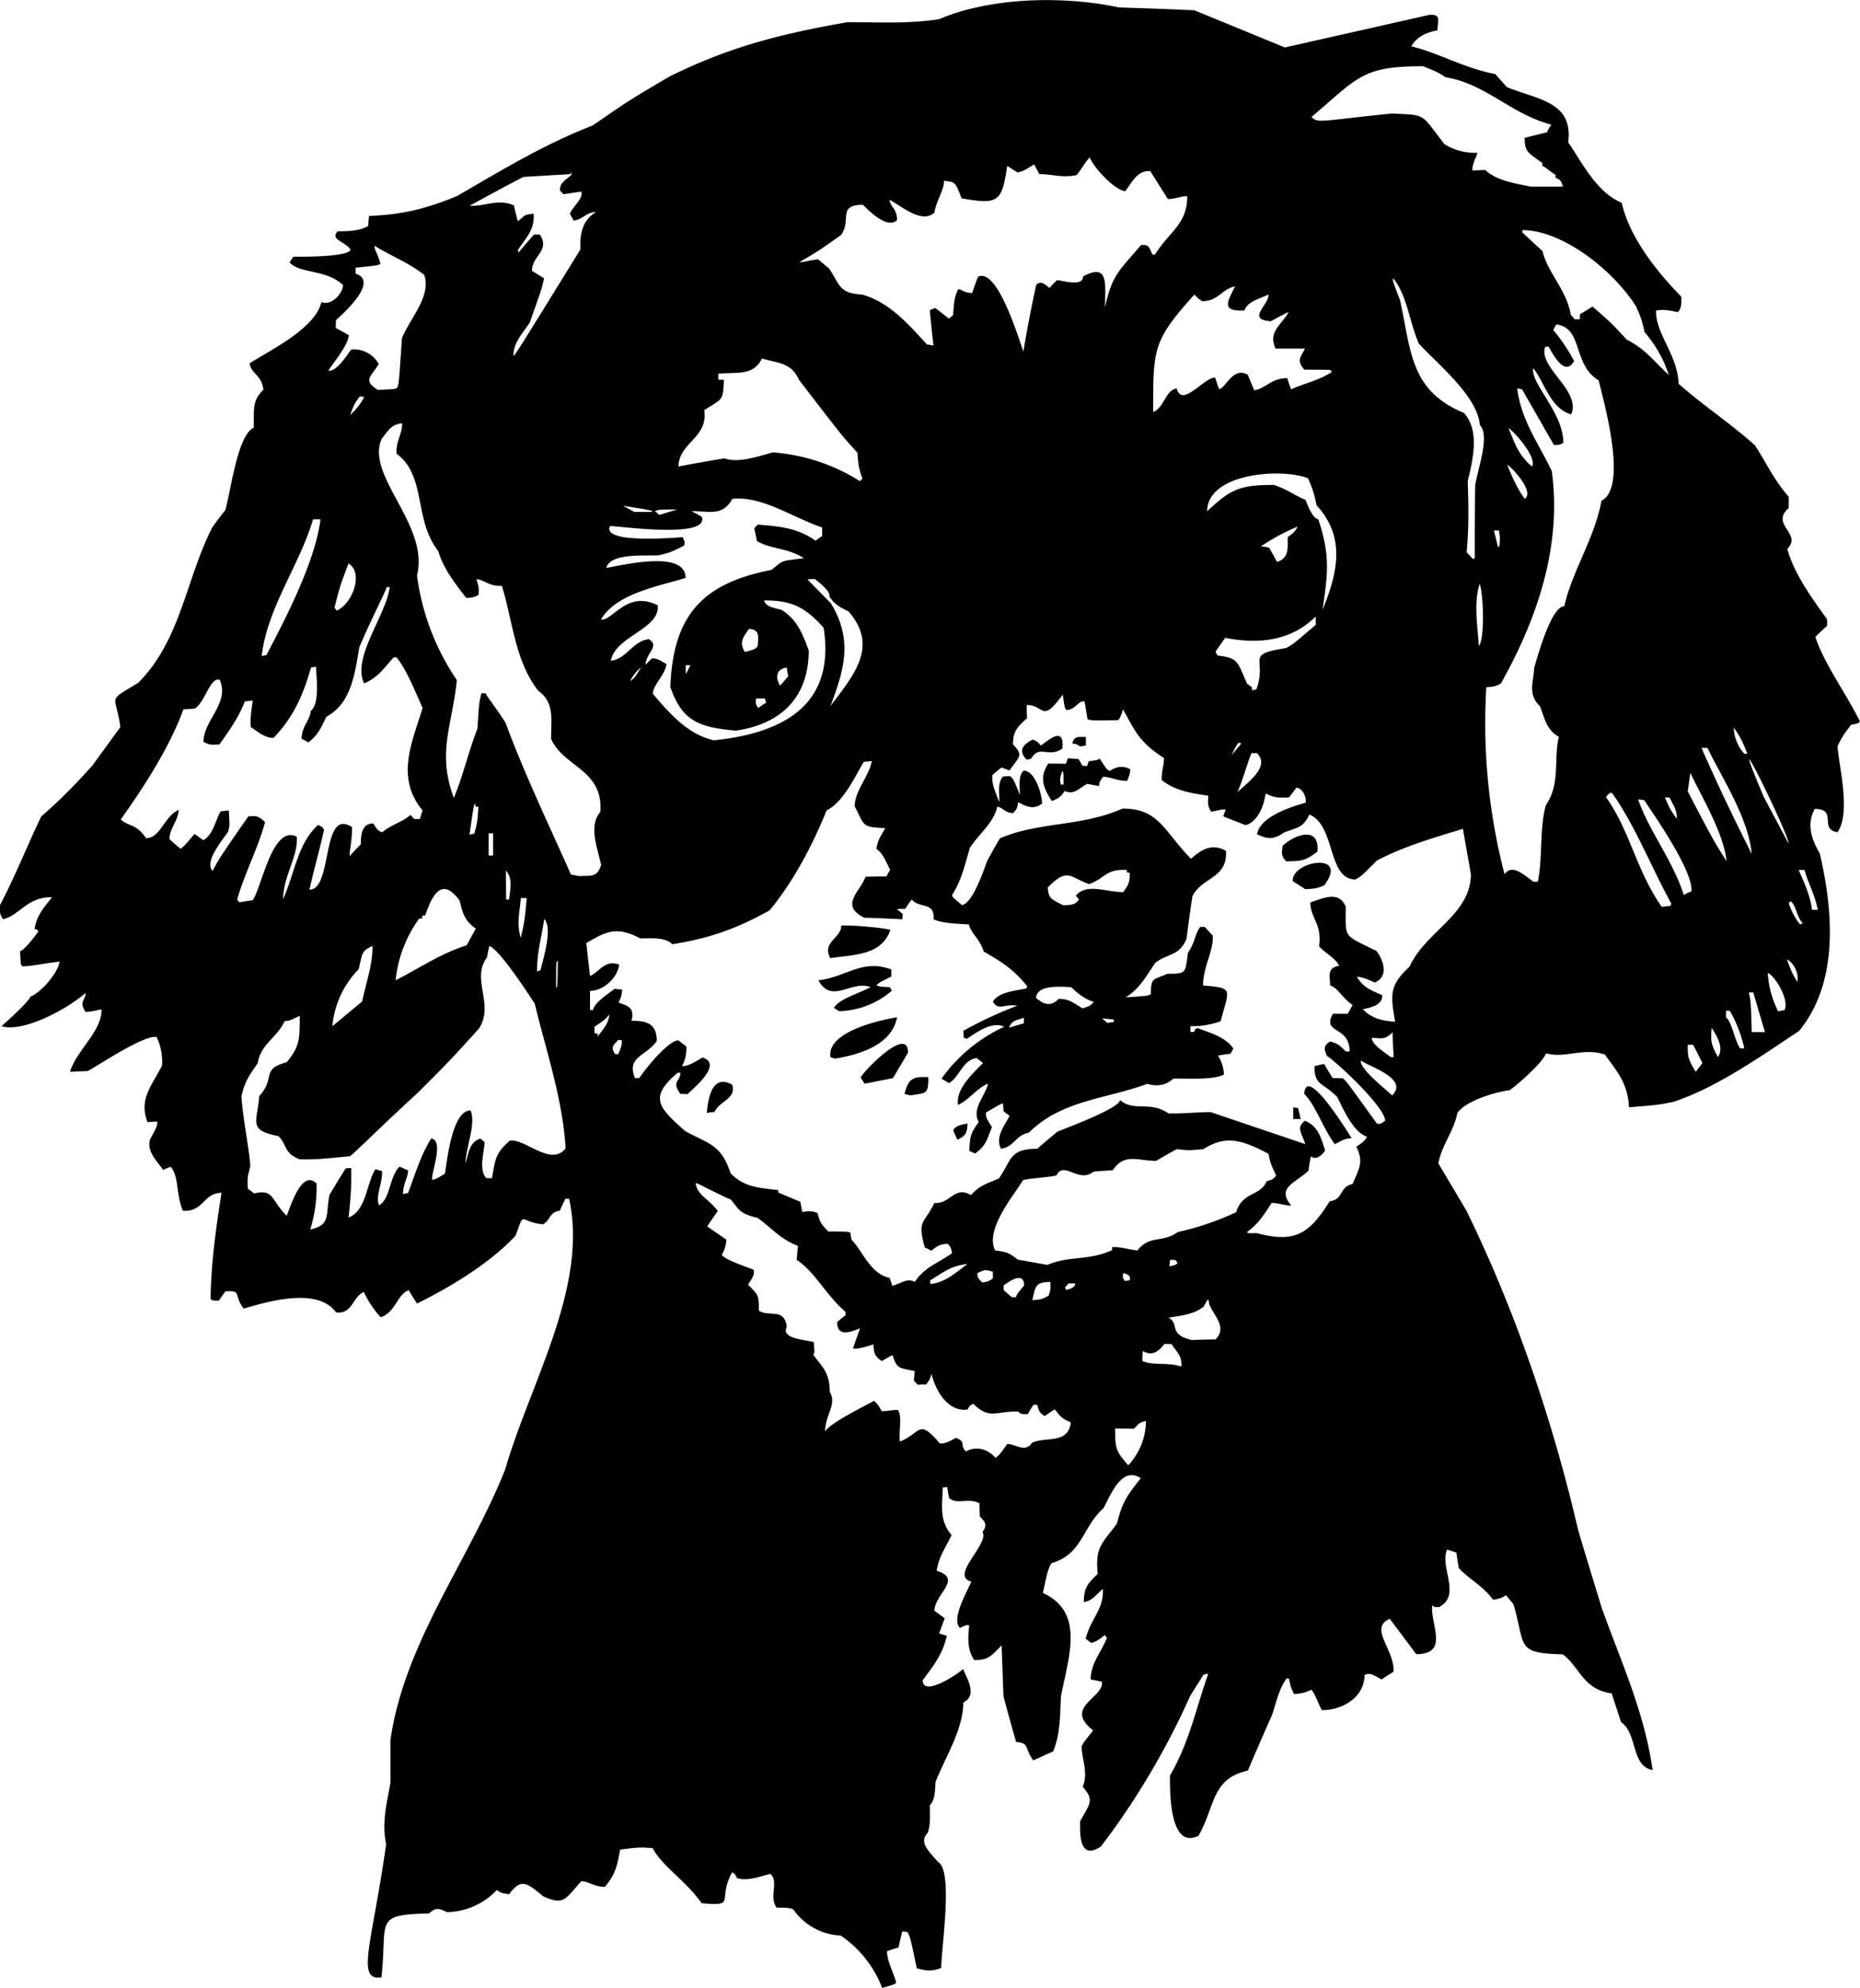 <svg xmlns="http://www.w3.org/2000/svg" width="960" height="1026.077" viewBox="0 0 10 10.688" shape-rendering="geometricPrecision" text-rendering="geometricPrecision" image-rendering="optimizeQuality" fill-rule="evenodd" clip-rule="evenodd"><path d="M4.743 10.688a.597.597 0 0 0-.223-.282.33.33 0 0 1-.256-.142c-.03-.008-.03-.008-.088-.008-.045-.059.014-.135-.034-.182-.063.017-.126.04-.18.023-.01-.022-.01-.022-.026-.031-.083.152.029.183-.164.166-.083-.12-.21-.196-.263-.296-.075-.005-.075-.005-.175.008-.015.084-.025.133-.082.2-.059 0-.087-.03-.127-.03-.087.097-.093.132-.206.08-.09-.076-.119-.095-.182-.01-.043-.007-.043-.007-.066-.023a.377.377 0 0 1-.268.119c-.053-.026-.062-.021-.097.007-.3.008-.222.035-.255.343-.14.023-.05-.183.025-.715-.025-.119.005-.226.023-.33v-.23c.076-.527.423-.967.617-1.455.134-.464.447-.98.344-1.455h-.02a.778.778 0 0 0-.03.064c-.057.008-.048.047-.09.073-.132-.012-.096-.081-.148.061-.14.15-.35.276-.53.365a1.803 1.803 0 0 1-.045-.072c-.064.026-.068.116-.15.146a.542.542 0 0 1-.091-.136c-.06.024-.06.12-.149.11-.1-.139-.368-.058-.497-.021-.056-.073-.007-.1-.099-.092l-.035.05c-.034-.001-.034-.001-.044-.01.003-.197.03-.386.059-.57-.099 0-.095.104-.208.096-.038-.09-.019-.181-.065-.236-.014.004-.027.01-.04.017-.045-.06-.087-.101-.072-.163.038-.07.038-.07.04-.097a.579.579 0 0 0-.053.003c-.048-.126.024-.196.078-.304a.304.304 0 0 0-.029-.154c-.068-.012-.302.146-.37.183l-.096.004c.04-.122.17-.215.17-.334C.535 5.425.5 5.44.46 5.44.422 5.382.46 5.382.46 5.338c-.095.085-.335.215-.452.179.002-.002.15-.132.155-.159.057-.02.151-.131.157-.188-.093.01-.149.025-.2.025-.009-.01-.009-.01-.012-.082.02 0 .089-.09.098-.106C.2 4.997.2 4.997.186 4.994c.011-.075.052-.116.094-.171-.137 0-.171.096-.263.119C-.006 4.912 0 4.89 0 4.866c.085-.162.147-.322.222-.477.096-.083.19-.178.275-.274l.15-.206c-.024-.181-.077-.133.096-.238.23-.23.257-.56.398-.835.022-.032.046-.063.07-.093.031-.105.064-.4.153-.444.003-.1-.01-.143.052-.204-.008-.08-.066-.084-.074-.142.11-.07.355-.188.386-.33.048.025.116-.043.116-.091-.092-.086-.233-.059-.287-.122l.02-.03c.028 0 .294.003.307-.037-.022-.044-.114-.053-.068-.1.049 0 .115 0 .163-.028l.005-.054c.18-.008.299-.036.473-.107.252-.146.463-.275.73-.38.199-.137.199-.137.411-.262.322-.16.599-.23.959-.293.158 0 .326.01.492-.016.273-.117.664-.128.968-.063.135.004.27.009.404.015l.487.2.78-.176c.056.002.044.016.04.084-.06.011-.112.035-.14.086.148.036.283.117.451.149l.062.07c.17.069.358.079.33.297.072.103.15.268.288.325.04.179.177.358.32.505 0 .02.005.06-.018.083-.05-.01-.076-.016-.118-.008 0 .13.114.231.122.393.12.108.274.209.41.331.059.089.097.179.182.277v.06c-.103.09.075.137-.008.22.035.127.122.251.214.378v.036a1.108 1.108 0 0 0-.063.059c.047.144.163.3.239.453-.005.011-.005.011-.048.02-.047.064-.047.064-.072.115.006.098.074.358 0 .462-.103-.016.004-.125-.122-.125-.043.076-.023.154.027.24.07.302.106.687-.111.953-.21.14-.446.306-.677.382-.08.016-.08.016-.238.029-.006-.129-.065-.194-.13-.284-.117-.038-.212.022-.316-.006-.018.049-.141.158-.195.198-.089.012-.24.06-.282.123-.018.097-.083.17-.102.27l.15.253c.26.53.463 1.123.601 1.716.041.14.084.279.127.42.101.283.23.56.274.873-.117-.02-.08-.198-.17-.258l-.05-.154c-.154-.02-.173-.144-.263-.21-.255-.007-.198-.04-.265-.269l-.04-.049a.136.136 0 0 1-.07.024c-.054-.074-.132-.112-.184-.17a1.804 1.804 0 0 1-.013-.083.87.87 0 0 0-.05-.016c-.042.093.08.247-.044.309-.026 0-.026 0-.036-.01-.011.103.094.263-.086.263l-.142-.19c-.116.05.028.166.02.285a.901.901 0 0 0-.064.041c-.043-.023-.065-.04-.092-.023 0 .115-.113.188-.229.188-.015-.022-.034-.085-.057-.11a.194.194 0 0 1-.093.023c-.017-.035-.017-.035-.027-.082l-.011-.003c-.04.05-.057.128-.08.198-.045.1-.088.2-.13.299-.197.044-.174.189-.265.35-.159.08-.154-.247-.154-.323.104-.178.14-.361.206-.548a.747.747 0 0 0-.025.005l-.072.114a4.08 4.08 0 0 1-.48.81c-.122.082-.112-.083-.112-.135.05-.094.08-.111.014-.186.032-.074-.006-.152-.006-.218.017-.034.058-.075.061-.086-.161-.125.064-.177.048-.261l-.06-.012c0-.088.058-.148.087-.223L5.94 8.79c-.041.032-.041.032-.073.043-.011-.008-.02-.016-.03-.022.024-.105.1-.16.092-.268-.038.03-.054.063-.102.07 0-.083.026-.103.075-.152-.016-.148.027-.165.103-.27.03-.12.055-.15.128-.244-.105-.07-.165.1-.201.162-.114.101-.111.247-.28.295-.02.042-.02.042-.045.16.227.104.138.342.097.556-.005.092-.002.201-.042.296l-.107.048c-.05-.07-.018-.092-.092-.099-.024-.082-.046-.164-.068-.245l-.01-.274c-.057.057-.07.079-.147.079-.041-.059-.033-.13-.027-.186-.014-.004-.014-.004-.05.013-.05-.049.044-.204.061-.249-.119-.031.1-.204.06-.267.029-.038.014-.054-.014-.083-.002-.024-.002-.047-.002-.071-.06-.032-.125.01-.163-.029-.005-.02-.008-.04-.01-.058-.009 0-.017.001-.025.003 0 .086-.022.174.048.255-.029.062-.07.117-.08.192.143.043-.012.125-.012.215l.055.04-.03.082a.591.591 0 0 1 .042.013c-.027.103-.064.149-.13.238 0 .092.185-.03.217-.06.016.045.082.14.001.18 0 .144-.095.29-.149.426-.003.035 0 .095-.031.127.001.101.001.101-.01.146-.052.052.005.101.054.158.082.045.02.445.017.57-.057.023-.09.012-.131.002-.035-.166-.035-.166-.05-.195a.176.176 0 0 0-.028-.003c-.008.029-.014.057-.02.086a.94.94 0 0 0-.062.02c0 .051.028.098.049.167-.005.01-.005.01-.076.031zm1.323-2.81c-.076-.086-.068-.099-.071-.198l.101.001c.025-.022.025-.035.065-.041a.354.354 0 0 1-.095.238zm-.713-.04c-.05-.055-.11-.062-.16-.035-.038-.038.008-.047-.054-.073-.032.018-.059.033-.086.03-.118-.138-.1-.055-.215-.01-.006-.06.013-.134-.01-.17-.038 0-.061.008-.088.006-.02-.035-.02-.035-.041-.055-.065.036-.232.117-.263.164 0-.088.065-.145.025-.212 0-.106-.044-.138-.089-.2.008-.01.008-.01.003-.068-.057-.014-.177-.019-.145-.082-.013-.105-.097-.05-.15-.087 0-.09-.006-.084-.058-.14.017-.028.038-.052.029-.08-.05-.02-.157-.054-.17-.081a.167.167 0 0 0 .024-.081 5.769 5.769 0 0 1-.103-.071l.057-.083c-.05-.066-.111-.085-.119-.149.014 0 .04.02.19.089.05.062.048.073.143.098.068.046.119.113.217.15l-.007.075c.099.065.157.189.263.28v.018a.515.515 0 0 0-.045.037c0 .077.063.058.123.033a8.261 8.261 0 0 0-.038.108c.024.007.078-.012.11-.021.003.032-.002.06.045.089l.057-.032c.026.073.029.068.12.086-.002.017-.004.034-.004.053a.243.243 0 0 1 .02.021c.013-.002.03-.002.045-.002.02-.026.02-.026.029-.057.017.073.079.206.193.192.016-.025.016-.025.033-.03.087.087.125.036.24.041.009.01.017.016.052.013a.52.52 0 0 1 .031-.05c.007 0 .013 0 .02.002.007.023.007.04.04.059a.64.64 0 0 1 .054-.036c.027.033.032.047.086.07-.014.118-.13.075-.208.109-.038.057-.088.007-.134.007-.037.053-.037.053-.062.075zm.998-.491c-.08-.026-.146-.003-.209-.03 0-.02 0-.037.002-.054.046.027.079.01.117-.038l.038.001c.022.037.058.062.052.12zm.056-.143c-.129-.031-.062-.084-.124-.12.057-.01.136-.016.189-.06.019-.037.019-.037.026-.035 0 .065.113.136.037.212-.043 0-.086.002-.128.003zM5.55 6.99c.017-.071.014-.098.097-.098.001.043.001.043-.01.075-.04.019-.04.019-.087.023zm-.11-.016l-.044-.038v-.025c.026-.02.11-.08.11 0-.04.048-.04.048-.043.063H5.44zm.292-.04l-.006-.012a.276.276 0 0 1 .019-.022h.036c0 .024-.04.033-.049.035zm-.935-.023l-.014-.041c-.103-.02-.147-.147-.204-.204a.317.317 0 0 1-.007-.039c-.015-.006-.015-.006-.118-.006-.05-.049-.046-.058-.059-.1-.036-.014-.05-.008-.082-.006l-.01-.054-.117-.049c-.002-.005-.002-.01-.002-.014-.117-.013-.184-.018-.256-.09-.051-.156-.116-.157-.244-.227-.141-.125-.2-.18-.04-.314h.014c0 .05-.05.043 0 .114.011 0 .024 0 .037.002.044-.041.19-.163.082-.198-.03.017-.078.05-.11.046a.198.198 0 0 0 .023-.105l-.043-.033c-.052 0-.173.147-.21.203h-.023c-.049-.116.065-.12.117-.2 0-.1-.064-.108-.136-.108.02-.074-.025-.082-.07-.098.016-.033.016-.033.02-.07l-.042-.004c-.035.03-.106.072-.115.114h-.016v-.103c.071 0 .147-.068.157-.141-.076-.03-.106.04-.157.061l-.02-.177c.107-.062.162-.093.29-.025.042.001.13-.011.173.031.198-.031.343-.082.523-.182.13-.158.233-.356.306-.537.092-.046.15-.179.2-.261l.043-.005c-.013.08-.092.16-.092.244.057.11.038.11.164.117-.022.043-.04.059-.047.113.033.019.049.063.074.112a.252.252 0 0 0-.02.035c-.038 0-.076 0-.113.002-.03.082-.14.153-.006.22.068.001.136.005.204.008a.14.14 0 0 1 .003-.027c-.01-.01-.022-.02-.033-.027.014-.002.03-.002.046-.002.011-.017.022-.035.035-.05.041.05.125.01.117.106.05.023.122.023.19.028.013.05.059.078.08.146.082.046.16.093.234.187l-.005.011c-.063.013-.15.02-.18.071.03.051.065.01.131.022-.106.04-.198.084-.29.135l.003.037.015.006c.047-.029.134-.098.202-.065a.85.85 0 0 0-.337.279l.04.024c.061-.037.07-.122.149-.135l.034.027c-.049.05-.149.14-.134.225.06-.027.103-.092.161-.114-.014.065-.09.136-.05.206-.045.063-.046.073-.051.155.01.005.02.01.032.014.06-.043.065-.08.09-.142-.02-.03-.035-.051-.032-.078.086-.05.086-.05.092-.047a.39.39 0 0 0 .003.04c.01.009.02.017.032.024-.025.051-.08.116-.046.178.075-.013.073-.07.15-.087.175-.175.414-.18.636-.262.044.013.095.013.14-.028.056-.003.213.01.272-.022a.192.192 0 0 0-.032-.102.873.873 0 0 1 .068-.01l.015-.028c-.045-.066-.137-.087-.192-.11-.016.007-.016.007-.018.021H6.4v-.031a.45.45 0 0 0 .163-.027c.044-.174.074-.178-.095-.192 0-.101.058-.187.052-.268l-.043-.047h-.023c-.027.027-.03.09-.067.138-.016.11-.005.114-.11.114-.079.035-.088.017-.09.11-.017.009-.017.009-.136.017.073-.043.11-.111.16-.186.075-.054.128-.036.168-.128.01-.078.02-.154.032-.23.05-.103.191-.095.18-.244-.076-.043-.134-.005-.188.043-.15-.155-.173-.27-.368-.27-.223.099-.447.069-.659.16-.024.04-.046.08-.068.12-.01.023-.074.228-.136.239-.05-.042-.05-.042-.054-.054.052-.076.073-.178.097-.255.053-.08.125-.13.147-.22.03.004.041.034.085.034.021-.02.024-.035.026-.058.036.016.08.047.13.006-.005-.068-.043-.176-.1-.176-.029.029-.02.078-.02.13-.032-.08-.032-.08-.051-.1-.015 0-.027 0-.04.002-.03.036-.019.085-.019.138-.025-.064-.041-.097-.038-.146a.64.64 0 0 1 .05-.041l.042.016c.058-.08.074-.08.019-.141 0-.072.028-.097.076-.14-.002-.024-.002-.047-.002-.071.097 0 .078.103.194-.056.01.072.01.072.019.083.049 0 .066-.054.098-.046l.016.096c.025.007.025.007.163.005.011-.01.011-.01.028-.058.065.118.09.179.22.261 0 .041-.014.071-.012.119.071.055.144.068.25.084 0 .031-.008.047.015.085.023 0 .055-.015.079-.01a.246.246 0 0 0-.013.036l.119.047c.068-.017.101-.11.108-.17.047.021.057.024.126.021l.04-.052c.027 0 .054.041.05.08-.09.026-.245.077-.262.17.057.026.085.032.147-.01.08-.03.1-.026.135-.096.142.06.096.349.247.349.03-.016.03-.016.116-.102.145-.076.304-.122.462-.17l.043.243c0 .219-.242.306-.33.498-.106.098-.104.147-.077.296-.078-.005-.13-.022-.174-.067.038-.009.107-.02.104-.076-.078-.033-.103-.047-.136-.098.03 0 .057.013.096.03.083-.033.04-.134.008-.17-.18-.09-.164-.063-.164-.237-.037-.093-.13-.041-.19-.024 0 .086.064.116.047.236.025.032.087.062.108.105-.062.011-.053.046-.048.106.041.013.065.068.12.105l-.026.047h-.08c-.061.11.09.062.09.203h-.02c-.041-.041-.044-.041-.084-.054-.03.018-.04.035-.017.078.063.043.312.277.312.348-.025.018-.025.018-.044.016-.162-.225-.162-.225-.183-.244l-.055-.001a1.938 1.938 0 0 1-.046-.076.626.626 0 0 0-.052.012c0 .105.04.083.122.165.025.048.084.192.161.214-.014.025-.031.036-.058.054.04.08.017.114-.02.2-.074.017-.048.085-.123.093-.11.174-.184.227-.394.171-.048.002-.048.002-.05-.006.062-.045.092-.095.132-.156.033 0 .065.013.106.015-.085-.099.025-.122.092-.189.003-.027.008-.052.013-.077.025.025.063-.007.076-.032-.026-.084-.043-.13-.108-.159-.048.038-.02.06.002.126l-.509-.172c-.086 0-.125.008-.227.007-.1-.07-.187-.007-.26-.072-.009.048-.291.15-.337.17-.036.03-.073.06-.108.092-.152 0-.136.059-.207.16-.064.027-.105.038-.15.089-.088-.053-.112.05-.196.042-.058.118-.093.09-.052.24.011.004.022.01.035.017.033-.025.04-.033.087-.038.013.013.02.018.024.052-.08.056-.146.073-.2.154-.038-.025-.087.014-.119.02zm.206-.008l-.003-.019c.08-.049.11-.077.201-.089-.06.046-.12.1-.198.108zm.278-.008c-.026-.025-.026-.033-.027-.05.035-.016.038-.023.084-.008v.036c-.026.017-.026.017-.057.022zm.768-.008c-.013-.016-.013-.016-.011-.042.002 0 .048.006.035.038l-.024.004zm.238-.079l.004-.035c.01 0 .02 0 .03.002l.01.016c-.011.01-.011.01-.044.017zM5.63 6.8l-.158-.028c-.057-.045-.067-.04-.122-.05-.056-.112.101-.296.15-.377.027-.01.154-.017.18-.026.039-.081.12.045.199-.02.033-.003.068-.006.103-.007.063-.095.135-.051.234-.051.037-.022.073-.043.111-.063.064.007.064.007.143 0 .124-.08.214-.046.35.025.01.05.01.05.041.117-.019.025-.03.024-.05.029-.035.084-.13.055-.165.168a1.516 1.516 0 0 1-.315.107c-.08.06-.15.013-.216.099-.06-.008-.09-.021-.136-.018v.016c-.13.059-.23.028-.349.08zm-3.962-.19a.77.77 0 0 0 .034-.247c-.08-.08-.14.125-.161.173-.086-.086-.067-.145-.176-.12-.011-.01-.022-.018-.033-.026-.002-.059-.002-.059.014-.122-.008-.102-.04-.252-.048-.373.018-.083.043-.114.088-.18.015-.102.104-.136.144-.225.025-.002.025-.002.082-.029-.003.113.007.157-.071.25-.141.037-.057.085-.147.181-.013.148-.06.183.103.216.05.05.026.09.115.125.094 0 .094 0 .27-.017.023-.016.177-.17.364-.341.17-.17.17-.17.328-.344.087-.13-.044-.268.044-.383a.853.853 0 0 1 .013-.062c.055.02.201.244.244.31.059.246.15.51.166.778-.08.1-.217-.054-.3-.042-.077.068-.078.098-.096.202h-.03c-.044-.044-.01-.147-.01-.193-.007-.008-.015-.014-.023-.02-.06.023-.059.07-.08.133.004-.09.058-.213.028-.284-.102 0-.127.282-.138.34-.054.032-.054.032-.07.032.003-.06.063-.207-.003-.222-.054.083-.089.197-.125.294a.134.134 0 0 0-.027.006c0-.059.027-.089.027-.128l-.046-.02c-.057.058-.048.172-.11.208-.022-.044.02-.123.016-.184l-.036-.01c-.05.082-.048.221-.144.26.01-.09.017-.178.014-.266-.011 0-.02 0-.03.002-.03.048-.059.095-.087.143-.021.112.008.16-.103.185zm5.507-.46c-.067-.094-.101-.207-.163-.269.01-.165.245.224.255.238-.05.003-.057.019-.092.032zm-2.028-.023c-.008-.018-.016-.033-.022-.05.012-.026.046-.031.077-.037-.003.046-.006.066-.055.087zm1.806-.111v-.063a.758.758 0 0 0 .026.004l.014.059h-.04zM3.8 5.984c.006-.065.023-.215.136-.153.025.076-.065.085-.095.147-.014.001-.029.003-.041.006zm1.094-.095l-.031-.008c.02-.079.041-.095.128-.09 0 .092-.008.084-.097.098zm2.591 0c-.038-.035-.18-.147-.168-.188.036.031.26.096.168.188zm-2.836-.063a.404.404 0 0 1-.022-.034c.027-.045.255-.278.255-.133l-.081.137-.152.03zm4.468-.064c-.041-.066-.044-.08-.043-.145h.029l.05.098-.036.047zm-4.628-.07l-.024-.009c-.022-.133.257-.198.358-.214-.028.148-.201.201-.334.222zm2.988-.009c-.043-.033-.097-.065-.103-.103.05 0 .068.014.113-.03.001.044.003.089.006.133h-.016zm1.759 0c-.041-.076-.037-.085-.034-.157.018.027.072.105.034.157zm-5.928-.016c-.031-.04-.003-.052.015-.076.006 0 .012 0 .02.002 0 .027 0 .027-.019.074h-.016zm6.047-.031c-.034-.056-.043-.141-.076-.167l.001-.035h.02a.711.711 0 0 1 .078.202h-.023zm-6.142-.064v-.016h-.015c-.002-.012-.002-.025-.002-.036.05-.033.05-.033.08-.065-.004.048-.034.08-.063.117zm6.205-.023c-.005-.167-.005-.167-.016-.214h.024l.063.214h-.071zm-3.993-.024c.018-.043.037-.037.08-.054v.03l-.08.024zm-3.638-.008a.5.5 0 0 1 .141-.306c.021-.078.01-.098.075-.125 0 .1-.032.187-.056.298l-.16.133zM5.955 5.5l-.03-.025.063.006v.013a.246.246 0 0 0-.033.006zm-1.443-.063a.276.276 0 0 0-.029-.018c.027-.049.141-.08.197-.112-.102-.04-.208.095-.28-.037.148-.016.234-.117.392-.058v.038c-.066.033-.066.033-.08.047.021.008.021.008.072.01l.011.019a.449.449 0 0 1-.283.11zm5.048 0a.529.529 0 0 1-.056-.206c.033.008.119.142.09.2a.227.227 0 0 0-.034.006zm-3.74-.016c-.057-.035-.076-.051-.128-.051-.048.048-.086.025-.122-.005.005-.073.13-.06.189-.058.033.03.063.06.122.08-.021.021-.021.021-.06.034zM2.99 5.31c0-.143 0-.143.009-.143-.002.138-.002.138-.008.143zm6.673-.032c-.027-.044-.027-.044-.056-.119.027.007.068.068.056.12zm-7.536-.008a.681.681 0 0 1 .127-.332h.016v-.016h.016c.034-.102.088-.216.185-.08.014.051.02.105.087.15l-.049.09c-.14.044-.257.125-.382.188zm.76-.047c0-.103.026-.194.039-.282.047.047-.005.21-.02.275-.007.002-.014.004-.018.007zm1.577-.072c-.047-.088.059-.106.059-.175.054-.004.228.012.264.023-.047.14-.202.133-.323.152zM2.8 5.042c-.025-.078-.004-.146 0-.214h.032c-.012.126-.012.126-.032.213zm6.878-.072a.345.345 0 0 1-.061-.115l.01-.01c.032.025.03.082.066.119a.056.056 0 0 0-.015.006zm.064-.079c-.01-.08-.046-.155-.072-.214h.032c.014.06.056.132.071.214h-.031zm-.808-.016c-.137-.195-.171-.41-.3-.59.02-.023.02-.023.032-.023.122.17.21.396.32.597a.078.078 0 0 0-.005.011l-.047.005zm-3.217-.008c-.074-.036-.079-.041-.084-.096.108-.108.114-.057.222-.018.087-.03.087-.082.203-.076 0 .005 0 .01.002.014.004 0 .01 0 .014.002 0 .046-.003.059-.035.103-.095 0-.196-.05-.255.019l.017.02c-.019.034-.058.03-.084.032zm-4.43-.016c-.004-.006-.01-.01-.012-.015.04-.141.114-.28.15-.416-.041-.04-.054-.033-.09-.031-.154.222-.154.222-.192.293-.049-.05.062-.176.084-.212.008-.032.008-.032.003-.113a3.93 3.93 0 0 0-.044.005c-.029.052-.041.127-.093.155l-.046-.033c-.026.024-.042.054-.076.079-.021-.017-.042-.035-.06-.052 0-.056.045-.095.05-.157-.08.035-.097.152-.176.152-.055-.08-.087-.059-.136-.1.128-.18.263-.39.337-.592l.062-.005c.057-.038.08-.168.133-.155.056.125-.087.218-.087.334.029.016.038.017.086.014.052-.074.104-.146.136-.231l.043-.005c-.013.095-.013.095-.011.143.03.017.07.058.122.058.109-.11.163-.24.202-.378l.027-.005c0 .04.023.2-.028.237-.007.058-.045.075-.05.15l.037.02c.054-.041.068-.08.097-.138.136-.073.153-.237.177-.374.064-.15.127-.27.148-.323h.015c-.017.149-.206.382-.137.518.074-.032.107-.082.158-.14h.016c.054.067.098.178.14.272-.055.183-.148.372 0 .551l-.015.046h-.03l-.02-.022c-.05.043-.105.052-.151.093-.03-.006-.038-.033-.05-.047-.063 0-.066.066-.066.112-.02.02-.041.041-.06.064-.003-.023.013-.078.013-.156-.167-.11-.102.336-.229.336.023-.108.054-.21.078-.323-.011-.016-.011-.016-.032-.025-.109.098-.125.258-.188.399 0-.122.084-.235.073-.336-.13-.065-.186.266-.236.342a1.11 1.11 0 0 0-.072.011zm1.434-.015L2.72 4.68c.036.043.025.089.017.156h-.016zm6.332-.024c-.06-.187-.19-.349-.246-.515l.033.005c.053.08.262.377.254.49-.015.005-.029.012-.041.02zM7.017 4.78l-.067-.043c-.006-.109.307-.161.17.022-.04.02-.072.02-.103.021zm1.227-.04c-.053-.038-.115-.098-.155-.04a3.219 3.219 0 0 1-.098-1.005c.048-.005.048-.005.078-.02.2-.356.328-.744.274-1.143-.081-.165-.165-.277-.186-.444l.026.005.172.3c.032-.002.032-.002.05-.013 0-.162-.178-.32-.162-.401.06.073.09.215.204.249.056-.127-.177-.252-.14-.362a.08.08 0 0 1 .018-.003c.018.026.084.171.138.078a.949.949 0 0 0-.112-.167.186.186 0 0 1 .017-.03c.146.021.084.214.227.301.023.099.161.574.015.647-.036.2-.155.372-.2.567-.069 0-.143.266-.162.333-.002.07-.037.14.031.204.024.057.032.127.102.165-.029.117.01.252-.07.368-.035.126-.016.275-.043.411h-.024zM3.11 4.71c-.014-.003-.026-.007-.04-.008-.123-.276-.253-.548-.352-.816-.053-.084-.1-.14-.107-.159h-.023c-.013.056-.013.056-.021.19-.046.116-.076.25-.127.373-.092-.246-.008-.39.016-.634a1.297 1.297 0 0 1-.214-.562c.068-.273-.279-.536-.19-.735.032-.039.052-.08.11-.083 0 .06-.034.095-.03.163.162.12.091.354.224.523.026.09.083.165.15.252.021 0 .039 0 .067-.016.002-.04.002-.04-.012-.084.04 0 .07.041.137.035.056.176.07.407.197.566.086.062.068.147.068.258.068.152.28.163.265.391-.064.076-.018.187.004.286-.022.068-.053.057-.122.06zm3.805-.08c-.034-.033-.02-.055-.02-.082.06-.058.2-.114.188.03-.07.054-.09.05-.168.053zm2.368 0c-.068-.106-.068-.106-.209-.375l.014-.1c.059.127.178.32.195.476zm-6.656-.031v-.119h.024v.119h-.024zm6.791-.008c-.097-.192-.187-.38-.27-.57h.032c.076.158.22.375.238.57zm.198-.056l-.132-.248c-.239-.56.14.212.132.248zm-7.092-.047c.024-.166.024-.166.032-.166v.015h.016c-.005.08-.005.08-.022.145a.119.119 0 0 0-.026.006zm6.49-.087c-.035-.05-.035-.05-.063-.114h.025c.013.031.044.07.038.114zm-3.359-.095c-.054-.08-.063-.135-.019-.201l.095.001a.17.17 0 0 1 .011-.03l.057.005a.693.693 0 0 1 .02.035l.025.003a.514.514 0 0 1 .01-.027c.045-.005.045-.005.058-.014.04.061.04.061.055.066.032-.02.067-.032.11-.008a.147.147 0 0 1-.018.062c-.054 0-.09-.022-.128-.022-.02.027-.02.027-.022.05l-.064-.012c-.044.024-.073.062-.12.038-.024.033-.032.04-.07.054zm.998-.048c.027-.057.059-.176.076-.209h.029c.073.073-.051.157-.105.21zm-.95-.04c-.005-.033-.005-.033.007-.07.008 0 .008 0 .008.07h-.015zm-.183-.134c-.054-.054-.01-.086.032-.108.025.01.025.01.044.032.042-.029.127-.108.116.016-.076.054-.124-.024-.168.055l-.024.005zm1.101-.024c.029-.058.029-.058.04-.068a.11.11 0 0 0 .013.005l-.053.063zm2.757-.008a.22.22 0 0 1-.057-.14c.03.04.048.074.073.14h-.016zm-3.572-.04C5.787 4 5.787 4 5.765 3.997c.01-.041.033-.035.073-.035v.046l-.033.005zM3.838 3.98c-.145-.033-.244-.152-.328-.25 0-.048.067-.102.073-.16-.041-.024-.047-.027-.076-.032a.395.395 0 0 0-.036.036c0-.061.079-.101.017-.138-.089.012-.119.107-.204.116.025-.133.266-.17.252-.298-.168-.084-.246.09-.305.076.084-.14.305-.177.455-.223 0-.154-.345-.067-.426-.054.02-.082.21-.063.284-.068.063-.016.063-.016.134-.052.005-.018.005-.018-.008-.045-.019 0-.439.04-.39-.06.05 0 .536.07.493-.05l-.054-.03c.096 0 .167.028.218-.066.158-.017.315.095.483.154v.046a.28.28 0 0 0-.035.025c-.103-.073-.204-.077-.31-.087a.243.243 0 0 0-.02.02l.015.069c.074.044.163.035.252.092-.138.017-.105.01-.175.063-.367.071-.529.241-.543.63.062.177.146.216.352.234.244-.035.392-.18.392-.431-.038-.106-.07-.171-.147-.219-.049-.011-.085-.019-.093-.05.139 0 .215.028.32.147.066.418-.222.567-.59.605zm.238-.174c-.017-.027-.013-.03-.011-.051h.047l.007.022-.043.029zm.388-.008c.08-.21.119-.363.003-.555l-.126-.128c.012-.002.026-.002.04-.002.007.007.086.062.078.094.026.038.045.052.103.08.165.19.026.344-.098.51zm2.267-.087v-.016l-.027-.02c-.053-.124-.049-.137-.158-.151a.28.28 0 0 1-.011-.021l.052-.074c.167.033.349.023.487-.115v.045c-.12.103-.12.103-.16.125-.227.036-.099.054-.159.222l-.024.005zm-2.536-.024c-.03-.045-.02-.092.035-.098a.495.495 0 0 0 .008.047 1.434 1.434 0 0 0-.043.05zm-.808-.024a.237.237 0 0 1 .06-.076c-.033.055-.033.055-.06.076zm.3-.04v-.047h.025a526.3 526.3 0 0 0-.024.047zm-2.28-.095c.028-.258.204-.49.276-.736h.04c-.027.22-.18.52-.291.73a.119.119 0 0 0-.026.006zm2.598-.023c-.034-.051-.007-.084.022-.124.055.003.052.035.046.095-.018.016-.018.016-.068.029zm3.946-.032c-.008-.11-.028-.238.004-.333.019.04.03.289-.004.333zm-6.14-.19l-.013-.016c.031-.12.031-.12.076-.238.082.05.022.216-.064.254zm5.3-.008c.03-.206.039-.292-.023-.483-.037-.008-.06-.088-.07-.105-.054-.022-.093-.054-.168-.08-.176 0-.231.018-.36.142 0-.205.398-.235.542-.178a.572.572 0 0 1 .046.145c.156.17.116.356.034.559zm-.245-.254l-.043-.077a.498.498 0 0 0-.044-.007c.068-.044.12-.074.198-.106-.017.029-.017.029-.054.057-.001.056.01.111-.057.133zm1.054-.015l-.035-.037c.013-.136.01-.257.006-.383.032-.13.062-.273-.02-.366-.292-.12-.284-.336-.344-.607-.04-.103-.04-.103-.037-.117.075.091.086.23.138.351.092.102.317.282.328.438.057.057-.013.24-.025.326-.002.13-.002.26-.002.39l-.01.005zm.134-.064l-.022-.09h.027c.006.043.006.043.002.085a.022.022 0 0 0-.007.005zm-4.509-.174l-.024-.02c.023-.009.023-.009.12-.009l-.096.029zm-.135-.016l-.06-.033c.156.025.156.025.156.033H3.41zm4.787-.07c-.046-.066-.068-.122-.094-.183.02.007.151.145.094.183zm-3.573-.095a1.023 1.023 0 0 0-.469-.155c-.082.022-.185.059-.261.032-.083.014-.165.028-.246.044 0-.128.162-.155.138-.303.101-.065.1-.047.106-.163l-.03-.001v-.032c.101-.01.187.014.235-.082.08.026.156.019.198.114.232.302.232.302.315.393.003.046.005.082.027.14a.048.048 0 0 0-.013.013zm3.613-.079c-.078-.065-.095-.133-.127-.206.028.014.155.157.127.206zm-6.355-.277c.025-.064.025-.064.053-.1l.023.003a.321.321 0 0 1-.076.097zM6.2 2.215c0-.34-.004-.38.22-.63.008 0 .017.02.044.034.086 0 .1-.062.176-.08-.036.077-.082.137.05.13.02-.051.078-.06.13-.086 0 .062-.121.133.013.144.032-.018.064-.035.095-.05-.033.066-.114.105-.07.197h.158c-.024.048-.046.062-.004.113l.138.001.011.011c-.066.045-.149.062-.22.094-.008-.02-.014-.041-.02-.06-.09 0-.116.057-.178.065l-.035-.084c-.084-.046-.122.084-.155.076l-.02-.06c-.058-.004-.178.166-.207.058-.061.01-.065.102-.126.127zm-4.169-.119c-.084-.055-.035-.068.005-.14a.153.153 0 0 0-.148-.077c-.019.025-.077.12-.123.114.028-.044.11-.142.11-.192l-.07-.038.001-.042c.032-.029.236-.208.106-.25v-.032c.116-.012.116-.012.133-.02-.008-.044-.035-.079-.031-.098.077.05.183.09.267.157.038.116-.074.228-.12.34-.016.238-.016.238-.024.264-.01.01-.01.01-.106.014zm6.941-.08c-.09-.085-.126-.139-.226-.19-.081-.088-.081-.088-.184-.178l-.068.042v.026l-.027.001-.022-.025c-.022-.133-.124-.225-.152-.342l-.108-.1v-.013c.214 0 .486.213.611.41.029.067.029.067.046.139a.657.657 0 0 1 .13.23zm-6.212-.102c0-.076.055-.127.089-.182.065-.184.065-.184.076-.236l-.065-.04c0-.082.1-.11.042-.195h-.031a2.407 2.407 0 0 0-.083.097.046.046 0 0 1-.003-.015c.05-.074.089-.109.084-.194-.063.006-.044.012-.085.04a1.673 1.673 0 0 1-.021-.085c-.087-.038-.155.007-.238.002.095-.052.192-.105.289-.155l.253-.015a.11.11 0 0 1 .005-.012V.94c-.03.027-.062.041-.062.084a.243.243 0 0 1 .02.02l.094-.014c.018.03-.044.08-.06.118l.02.038c.05-.007.07-.046.12-.046-.073.044-.088.119-.083.2-.35.567-.35.567-.361.573zm2.742-.024c-.023-.062-.139-.455-.244-.402a1.413 1.413 0 0 0-.031.087c-.043 0-.056-.02-.075-.02-.023.042-.023.082-.028.139a.275.275 0 0 0-.022.019l-.073-.057a.172.172 0 0 0-.03.012c.006.064.012.127.02.19a.327.327 0 0 0-.035-.006c-.107-.117-.206-.228-.347-.268-.128-.008-.118-.049-.179-.14l-.06-.05c-.057.007-.077.016-.101.016.11-.065.11-.065.225-.147.058-.08-.022-.162.117-.162.013.011.128.138.184.082 0-.06-.037-.072-.041-.109.053.025.175.135.242.068.008-.06.057-.131.05-.17.067.006.062.01.096.094.195.035.217.022.245-.174l.056.035C5.5.92 5.5.92 5.56.884l.028.052c.063-.001.125.022.2.005.022-.024.044-.068.071-.095.016.046.124.171.19.182.035-.043.065-.115.136-.108.03.05.062.099.094.15.038 0 .08-.018.104-.015 0 .15-.093.186-.174.314h-.013c-.022-.052-.023-.052-.061-.052-.116.136-.157.161-.194.335 0-.122.023-.242-.118-.166 0 .059-.115.02-.14.02a.505.505 0 0 0-.041.042c-.03-.025-.048-.04-.071-.016a6.948 6.948 0 0 0-.069.358zm2.726-.887C8.142.985 8.043.97 7.986.914a.982.982 0 0 0-.07.003c0-.044.02-.065.027-.096a.308.308 0 0 1-.177-.046C7.634.605 7.671.62 7.484.61c-.38.038-.396.055-.433.019.254-.216.273-.273.6-.273.079.032.079.032.121.059.216.035.349.197.568.255a.34.34 0 0 0-.023.041l-.12.03c0 .076.019.08.095.135v.016c.019.006.05.038.071.047v.016c.023.013.027.007.04.048h-.174z"/></svg>